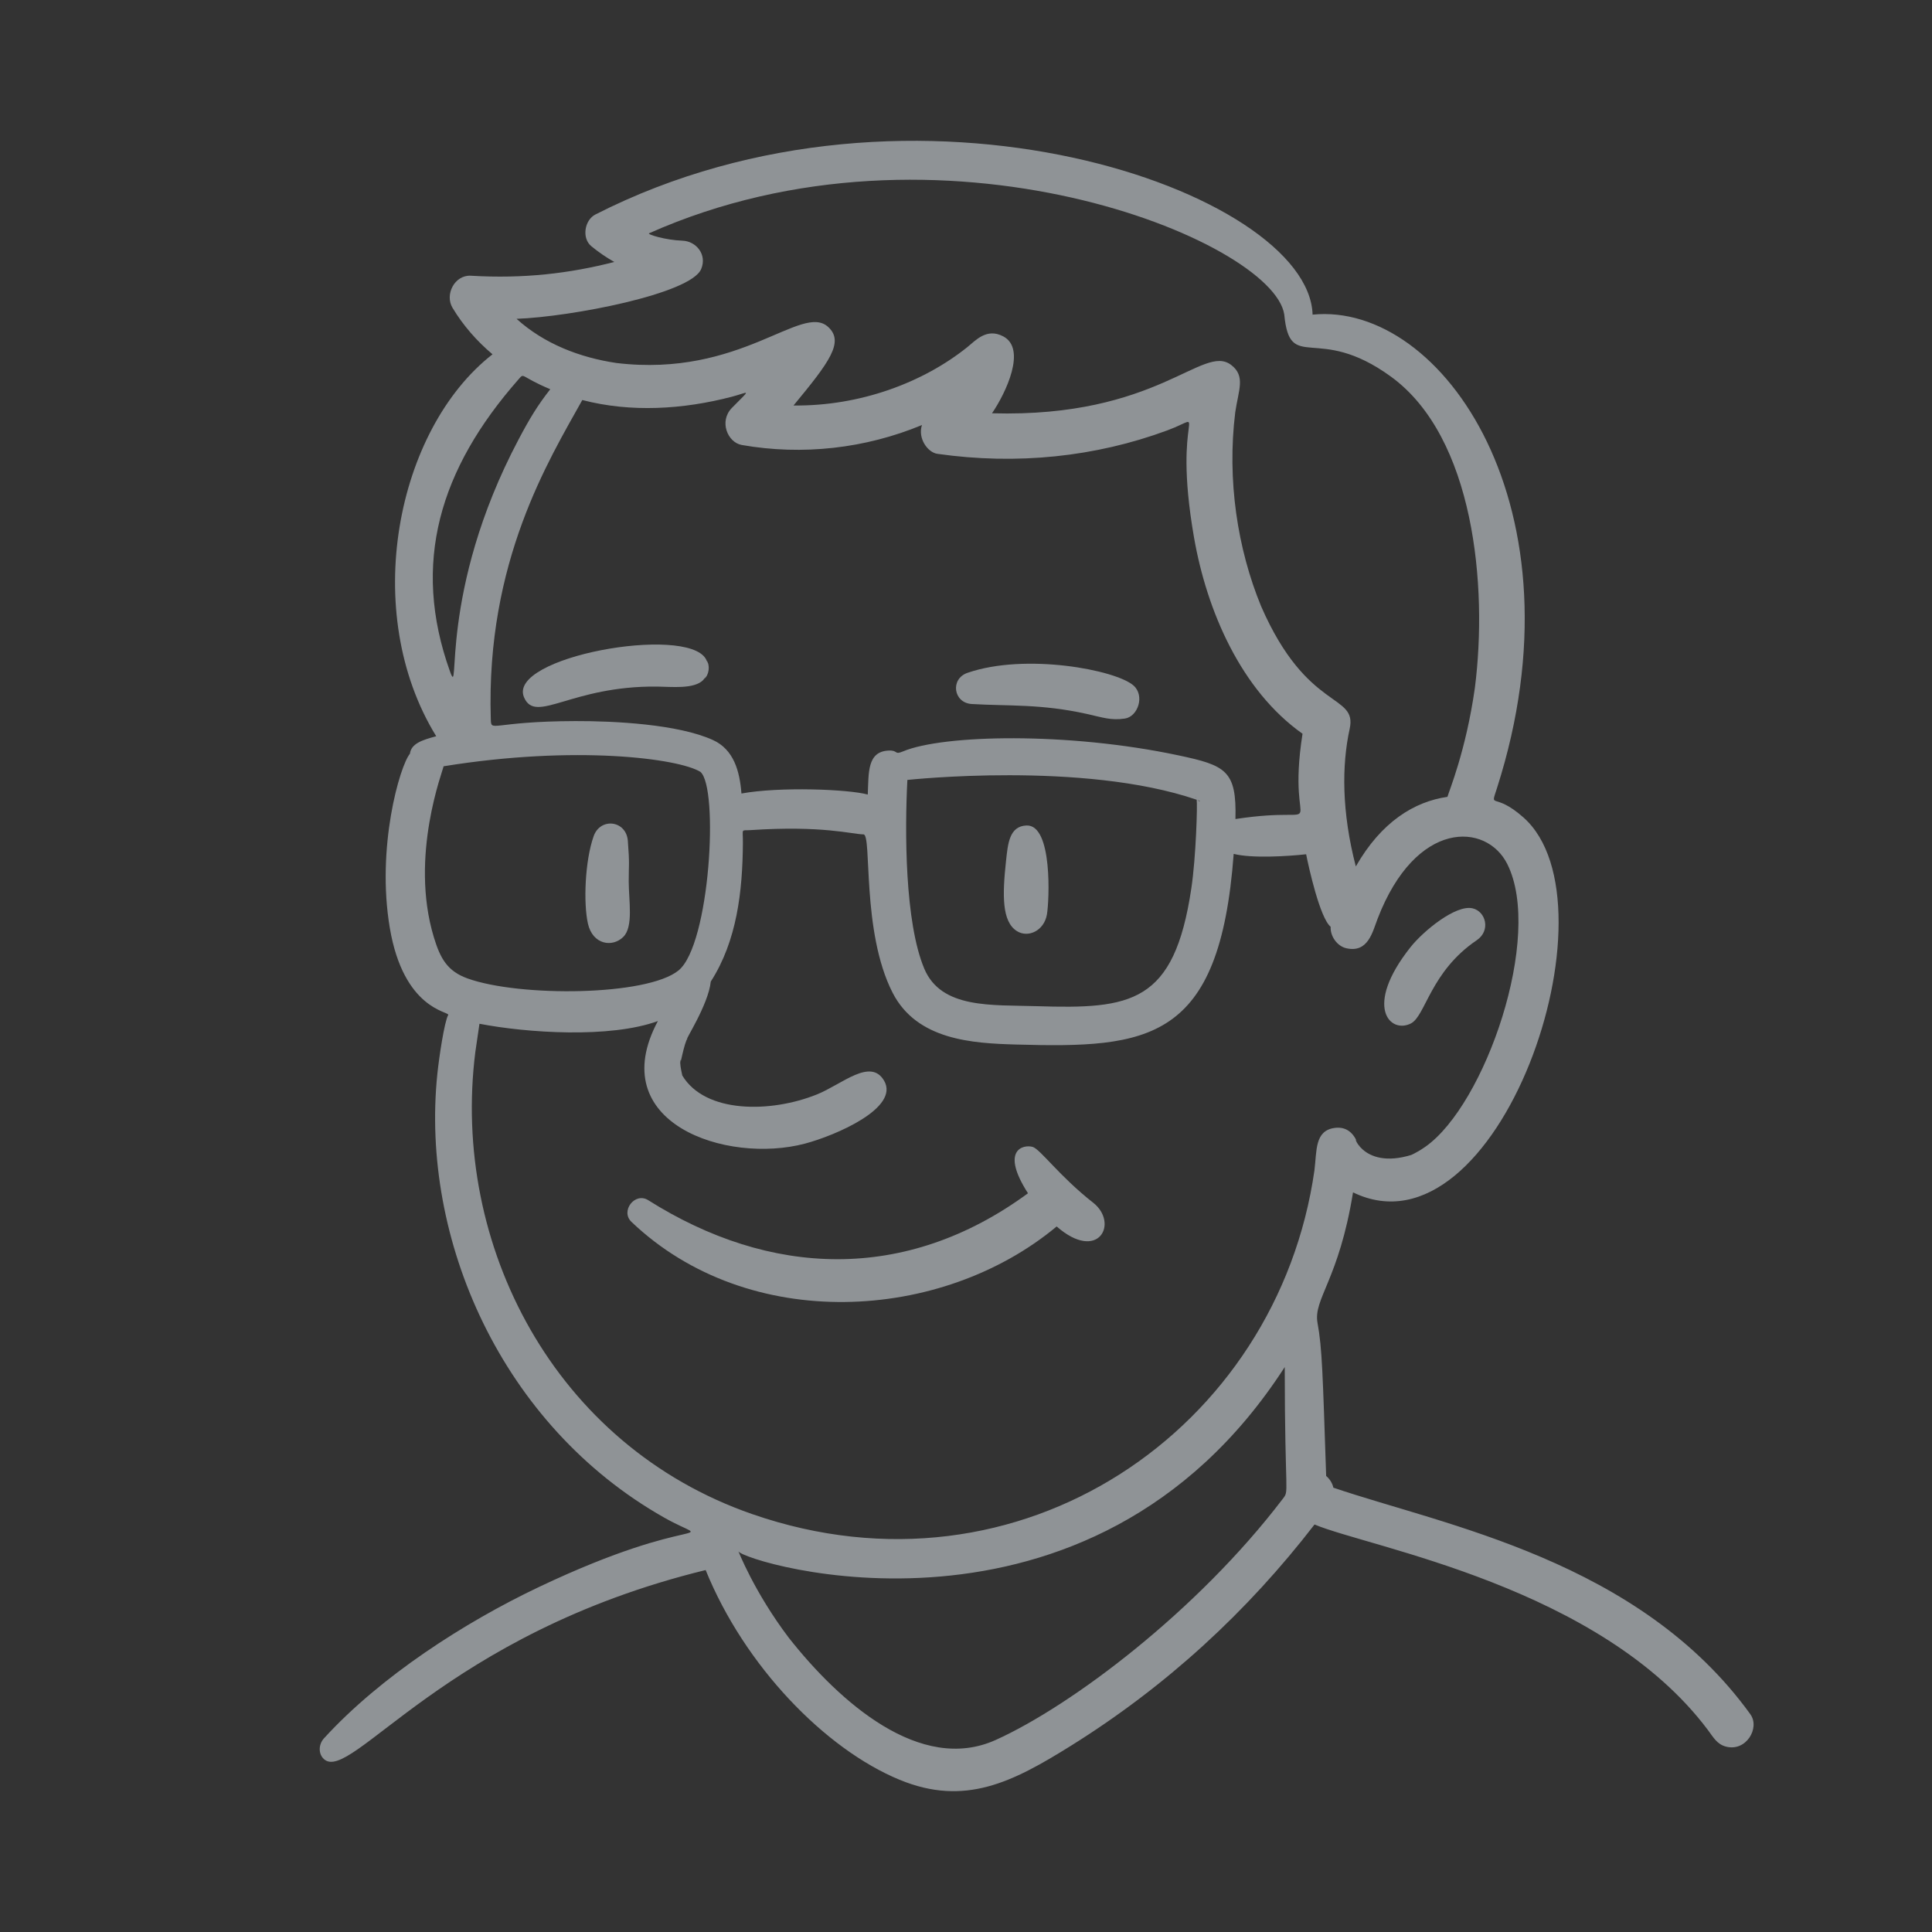 <svg xmlns="http://www.w3.org/2000/svg" id="Ebene_1" viewBox="0 0 960 960"><rect x="0" y="0" width="960" height="960" fill="#333333" stroke="none"/><defs><style>      .st0 {        opacity: .5;      }      .st1 {        fill: #ebf3fa;      }    </style></defs><g class="st0"><path class="st1" d="M350.74,327.44c-9.65-16.96-98.83-1.04-90.37,19.01,5.74,13.59,23.3-5.78,66.21-5.29,7.11.08,18.27,1.37,22.82-3.24,1.61-2.15,1.79-2.34.55-.58,2.39-2,2.96-6.63,1.19-9.19.77,2.05.64,1.81-.38-.71Z"></path><path class="st1" d="M480.76,334.32c-8.72,3-7.07,14.95,2.1,15.5,18.34,1.1,34.34-.15,57.22,4.94,7.93,1.76,11.91,3.3,18.84,2.29,6.49-.94,10.04-11.35,4.33-16.41-8.74-7.75-53.48-16.3-82.49-6.32Z"></path><path class="st1" d="M221.84,479.14h.01c-.07-.08-.06-.07-.01,0Z"></path><path class="st1" d="M337.15,482.2c.06-.05.07-.06-.04.03.01-.01.03-.02.04-.03Z"></path><path class="st1" d="M250.53,490.29c1.41.2,1.21.16-.13-.02.04,0,.08.01.13.02Z"></path><path class="st1" d="M562.56,495.72c.16-.07.25-.12-.09.03.03-.01.06-.02.09-.03Z"></path><path class="st1" d="M420.94,413.61c2.18.42.78.13,0,0h0Z"></path><path class="st1" d="M292.14,458.94c2.36,10.48,12.18,11.99,17.6,6.57,5.08-5.08,2.69-17.83,2.67-27.5-.02-8.31.5-8.24-.44-20.21-.8-10.2-13.65-11.74-16.99-2.3-4.33,12.24-5.13,33.26-2.84,43.44Z"></path><path class="st1" d="M510.02,410.18c-8.58.38-9.21,9.17-10.14,17.71-1.84,16.99-2.04,30.01,5.37,34.74,5.55,3.55,13.53-.08,14.96-8.23,1.14-6.46,2.98-44.81-10.19-44.22Z"></path><path class="st1" d="M338.25,531.46c.16,1.08.05.07-.02-.2,0,.08.01.14.02.2Z"></path><path class="st1" d="M543.13,597.57c-16.59-12.98-26.34-26.67-30.04-27.69-4.74-1.31-16.13,1.53-2.29,23.05-60.97,44.76-128.45,41.47-188.71,3.43-6.58-4.16-13.96,5.4-8.32,10.78,58.23,55.51,154.1,49.9,211.28,2.28,20.74,18.11,31.09-1.67,18.08-11.86Z"></path><path class="st1" d="M245.18,202.66c-.44.57-1.14,1.94,0,0h0Z"></path><path class="st1" d="M682.35,574.42c-1.88-.96-.83-.36,0,0h0Z"></path><path class="st1" d="M675.13,568.74c.15.25.55.85.75,1.07-.52-.84-.73-1.1-.75-1.07Z"></path><path class="st1" d="M701.32,573.89c-2.11.68-.72.32,0,0h0Z"></path><path class="st1" d="M251.76,636.83c.05.11.29.69.36.86.21.46.37.75-.36-.86Z"></path><path class="st1" d="M280.11,685.59c.29.37-.01-.02-.31-.41.1.13.21.28.31.41Z"></path><path class="st1" d="M720.74,557.3c.27-.35.18-.21.53-.68-1.27,1.42-.95,1.15-.53.68Z"></path><path class="st1" d="M740.77,522.46s.02-.05.03-.07c-.92,2.05-.28.68-.03.07Z"></path><path class="st1" d="M701.11,508.52c7.26-3.77,9.69-25.78,32.65-41.31,7.12-4.81,4.53-14.36-2.07-15.87-8.4-1.91-24.48,11.31-30.82,19.31-23.52,29.65-10.09,43.23.25,37.87Z"></path><path class="st1" d="M288.96,800.42l-.51.22c2.18-.82,1.04-.45.51-.22Z"></path><path class="st1" d="M869.78,851.85c-55.32-76.63-152.1-93.88-207.24-112.63-.48-2.3-1.93-4.47-3.58-5.81-1.72-50.98-1.98-63.44-4.29-76.05-2.19-11.94,10.6-21.35,17.64-64.88,72.02,34.99,133.45-143,84.69-186.29-14.84-13.17-16.72-3.47-13.12-14.71,44.29-138.35-27.04-241.63-91.66-235.14-1.83-60.99-197.71-130.61-356.38-49.75-5.38,2.74-6.87,11.73-2.03,15.73,3.61,2.98,7.44,5.59,11.44,7.85-22.19,5.69-44.99,8.41-71.25,6.84-8.09-.49-13.11,9.34-9.14,15.94,5.32,8.85,12.1,16.55,19.87,23.1-47.91,37.35-65.93,128.16-27.97,189.78-7.16,1.92-12.43,3.69-13.07,8.69-5.06,6.1-16.76,46.62-9.99,86.59,6.85,40.42,29.34,41.43,29.03,43.15-1.94,3.44-4.59,21.37-5.41,29.35-8.5,82.07,31.76,174.65,112.67,220.45,26.06,14.75,17.64-3.38-62.15,34.49-36.93,17.53-78.78,44.45-106.88,75.24-2.57,2.81-2.99,7.55,0,10.29,13.39,12.29,59.79-62.24,189.68-93.93,19.29,47.6,59.34,88.94,96.37,104.21,32.38,13.35,56.08,1.22,85.14-16.91,47.6-29.71,87.71-66.73,121.03-109.94,27.43,11.52,142.06,30.79,195.52,102.19,2.71,3.63,4.46,6.94,8.79,8.14,10.14,2.79,17.14-9.25,12.28-15.98ZM222.68,504.45s.03-.06.04-.09c-.08.47-.13.96-.04.09ZM348.4,133.71c3.08-7.3-2.58-13.9-9.32-14.12-8.42-.27-17.69-3.16-16.56-3.67,144.48-64.34,309.99,3.56,315.62,40.34,2.84,29.65,16.28,4.1,53.08,30.93,41.25,30.07,48.1,103.94,41.64,154.58-4.42,31.31-12.97,51.62-13.63,54.18-16.4,2.34-32.86,12.38-45.53,34.59-7.07-27.15-7.01-50.34-3.06-68.37,3.91-17.89-21.03-8.16-44.02-60.96-11.69-28.41-17.01-62.64-12.83-96.38,1.59-10.98,5.22-17.89-1.98-23.45-14.14-10.92-36.32,26.31-118.89,23.98,7.02-10.32,17.26-32.05,5.6-38.21-8.25-4.36-13.72,2.01-17.85,5.33-21.91,17.59-53.27,29.38-86.38,29.01,17.9-21.65,25.32-31.6,17.23-39.02-13.2-12.12-43.21,25.34-105.24,17.9-18.13-2.71-35.79-9.45-49.61-21.95,26.93-.97,86.52-12.39,91.72-24.71ZM686.29,452.11s-.03.07-.08.2c.03-.07.05-.14.08-.2ZM613.88,406.96c.65-24.08-4.78-26.63-28.34-31.63-55.11-11.7-117.06-10.3-136.84-1.96-4.48,1.89-2.29-.64-7.14-.42-10.75.48-9.89,11.1-10.37,21.85-9.83-2.66-43.76-3.96-62.77-.51-.86-11.22-3.86-21.89-14.18-26.58-17.29-7.86-48.88-9.47-68.29-9.41-42.11.13-41.86,5.89-42.08-1.08-2.44-78.24,28.92-128.68,45.47-158.45,24.24,6.3,50.05,4.67,74.17-1.6,8.94-2.33,10.03-4.55.18,5.5-6.56,6.69-2.11,17.2,4.87,18.43,30.19,5.31,61.39,1.78,89.56-9.91-2.2,6.59,2.85,13.63,7.65,14.31,39.65,5.65,78.6,1.51,114.13-11.6,21.91-8.08,2.21-11.13,13.39,53.11,6.35,36.47,23.38,75.98,53.93,97.58-8.66,55.21,16.63,34.78-33.31,42.38ZM595.13,397.54c.47.17.44.17.63.26.92.46.36.71-.63-.26ZM591.96,441.46c-8.51,57.2-29.79,60.01-76.97,58.5-22.07-.71-47.29,1.44-55.73-18.65-9.72-23.12-9.7-68.62-8.39-93.77.16,0,87.27-9.5,143.75,9.84.43,2.19-.32,28.41-2.66,44.09ZM547.47,499.48c-.18.02-.22.03,0,0h0ZM459.01,386.87c-.09.01-.22.03-.47.07-1.08.08-.17,0,.47-.07ZM594.19,395.89c.07,0,.16.28.25.63-.17-.32-.32-.63-.25-.63ZM594.68,397.39h.02c0,.15.01.15-.02,0ZM279.93,173.14s.71.3,1.15.49c-.64-.25-1.16-.46-1.15-.49ZM257.47,188.7c3.33-3.8.52-1.75,15.96,4.7-6.31,8.03-10.28,14.62-15.75,24.96-40.29,76.19-28.51,130.81-34.07,115.32-19.35-53.91-5.01-100.72,33.86-144.98ZM212.31,450.36c0-.12.07.49.14,1.01-.06-.34-.12-.68-.14-1.01ZM221.16,478.31c.08.06.2.21.33.38-.1-.14-.21-.28-.33-.38ZM232.44,486.23c-10.19-3.64-13.67-10-16.85-20.47-12.3-40.5,4.77-83.49,4.82-85,65.79-10.65,116.92-3.85,127.61,2.77,9.23,7.74,4.82,85.91-10.86,98.68-15.67,12.75-78.95,13.23-104.71,4.02ZM236.19,522.69c.02-.17.04-.34.06-.5.16-1.28.01,0-.06.5ZM637.31,744.89c-42.34,55.58-104.8,102.63-142.51,119.67-37.44,16.93-77.64-18.79-102.84-50.74-17.38-22.96-25.26-43.59-25.03-42.95,2.68,5.39,174.6,58.44,271.45-91.59.03,65.62,2.43,61.03-1.06,65.6ZM570.31,722.93s.61-.48.98-.76c-.37.3-.96.77-.98.76ZM653.16,581.38c-18.33,128.81-146.24,217.13-279.33,170.99-98.54-34.16-149.72-134.06-137.64-229.64.03-.15,2.04-13.89,2.05-14.03,23.52,4.54,64.83,7.35,88.66-1.35-27.13,50.71,34.13,71.22,73.05,60.91,15.23-4.03,47.26-17.75,39.34-31.29-6.74-11.51-20.96,1.85-33.33,6.83-22.79,9.2-55.54,9.65-66.98-9.46.52,1.69-1.86-6.94-.6-7.78-.96,5.43,1.73-9.06,3.24-10.54-1.97,1.95,10.35-16.58,11.56-28.29,12.99-20.21,15.79-44.81,15.96-68.84.05-7.58-1.15-6.08,3.77-6.41,35.68-2.4,50.31,2.02,56.16,2.12,4.3.08-1.11,48.25,14.45,78.66,12.06,23.57,39.66,25.15,61.35,25.76,65.84,1.85,101.22-1.34,108.14-94.74,8.85,2.32,26.86,1.21,36,.2,1.26,6.35,6.83,31.62,12.18,36.03-.25,4.67,3.22,9.62,7.76,10.66,10.81,2.46,13.01-7.98,15.56-14.62,19.02-49.48,54.07-47.94,64.45-27.22,17.99,35.87-10.97,119.63-40.71,140.49-5,3.51-8.12,4.43-6.51,3.93-26.4,8.31-30.17-13.15-27.24-5.91-2.37-5.88-6.42-8.04-11.31-7.38-10,1.34-8.83,11.39-10.04,20.92ZM340.46,537.15c-.37-.41-.24-.28,0,0h0ZM848.18,858.98c.08.1.17.19.23.3.02.03-.09-.11-.23-.3Z"></path></g></svg>